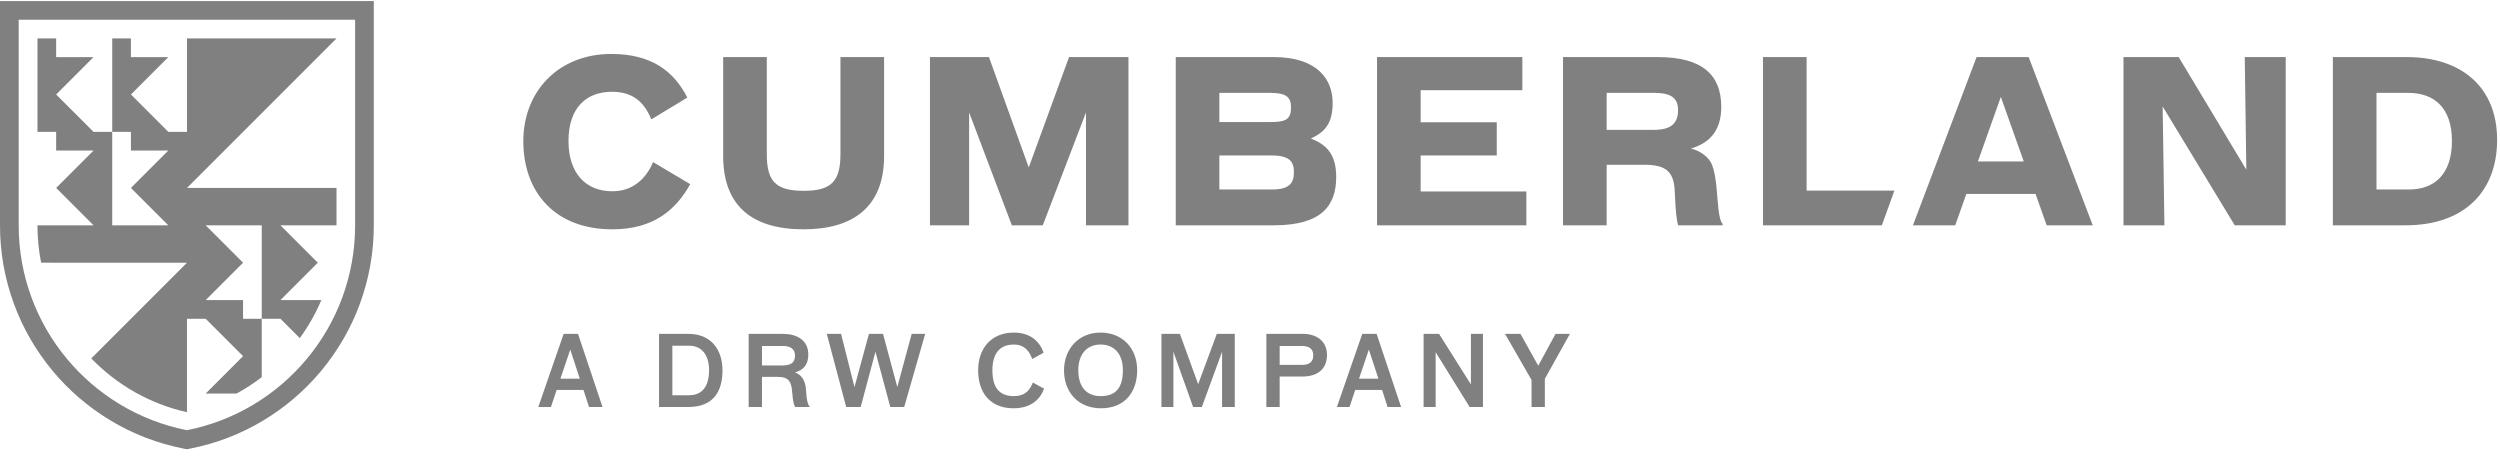 <svg width="202" height="37" viewBox="0 0 202 37" fill="none" xmlns="http://www.w3.org/2000/svg">
<g clip-path="url(#clip0_209_1208)">
<path fill-rule="evenodd" clip-rule="evenodd" d="M44.978 31.505H47.144L47.592 32.886H48.683L46.705 26.976H45.543L43.494 32.886H44.515L44.978 31.505ZM46.846 30.594H45.284L46.077 28.247L46.846 30.594ZM53.251 32.886H55.614C57.741 32.886 58.377 31.513 58.377 29.919C58.377 28.279 57.474 26.976 55.629 26.976H53.251V32.886ZM54.327 27.933H55.676C56.697 27.933 57.293 28.679 57.293 29.911C57.293 31.277 56.689 31.936 55.684 31.936H54.327V27.933ZM64.243 30.092C64.887 29.911 65.311 29.495 65.311 28.648C65.311 27.47 64.377 26.976 63.254 26.976H60.491V32.886H61.567V30.453H62.854C63.741 30.453 63.945 30.846 64.008 31.685C64.063 32.4 64.133 32.698 64.251 32.886H65.413V32.855C65.256 32.635 65.162 32.282 65.13 31.552C65.091 30.759 64.777 30.296 64.243 30.092ZM61.567 29.527V27.957H63.302C63.804 27.957 64.236 28.161 64.236 28.718C64.236 29.307 63.906 29.527 63.215 29.527H61.567ZM70.736 28.42L71.937 32.886H73.06L74.755 26.976H73.664L72.502 31.269L71.349 26.976H70.21L69.041 31.277L67.958 26.976H66.804L68.374 32.886H69.543L70.736 28.42ZM84.363 31.403L83.452 30.908C83.209 31.552 82.808 32.007 81.93 32.007C80.658 32.007 80.187 31.222 80.187 29.911C80.187 28.687 80.681 27.839 81.921 27.839C82.769 27.839 83.17 28.365 83.405 29.009L84.324 28.498C83.97 27.494 83.154 26.873 81.921 26.873C80.061 26.873 79.033 28.185 79.033 29.919C79.033 31.709 79.991 32.989 81.89 32.989C83.311 32.989 84.049 32.258 84.363 31.403ZM85.972 29.919C85.972 31.709 87.142 32.989 88.955 32.989C90.862 32.989 91.883 31.709 91.883 29.904C91.883 28.153 90.713 26.873 88.924 26.873C87.126 26.873 85.972 28.224 85.972 29.919ZM88.924 27.839C90.085 27.839 90.729 28.663 90.729 29.896C90.729 31.355 90.14 32.007 88.931 32.007C87.762 32.007 87.126 31.222 87.126 29.911C87.126 28.687 87.762 27.839 88.924 27.839ZM99.771 26.976H98.319L96.812 31.042L95.336 26.976H93.845V32.886H94.81V28.42L96.404 32.886H97.11L98.743 28.42V32.886H99.771V26.976ZM105.289 26.976H102.322V32.886H103.397V30.422H105.265C106.395 30.422 107.22 29.864 107.22 28.679C107.22 27.533 106.34 26.976 105.289 26.976ZM103.397 29.48V27.957H105.218C105.713 27.957 106.113 28.145 106.113 28.711C106.113 29.291 105.72 29.48 105.242 29.48H103.397ZM109.504 31.505H111.671L112.118 32.886H113.209L111.232 26.976H110.07L108.021 32.886H109.041L109.504 31.505ZM111.373 30.594H109.811L110.604 28.247L111.373 30.594ZM118.85 31.058L116.275 26.976H115.027V32.886H116V28.459L118.747 32.886H119.823V26.976H118.85V31.058ZM123.748 30.696V32.886H124.823V30.61L126.849 26.976H125.687L124.29 29.55L122.854 26.976H121.605L123.748 30.696Z" fill="#818080"/>
<path fill-rule="evenodd" clip-rule="evenodd" d="M49.477 18.529C52.857 18.529 54.638 16.91 55.77 14.878L52.768 13.098C52.192 14.465 51.113 15.454 49.477 15.454C47.373 15.454 45.934 14.051 45.934 11.39C45.934 8.747 47.337 7.416 49.441 7.416C51.023 7.416 52.012 8.135 52.624 9.646L55.537 7.884C54.458 5.78 52.678 4.359 49.387 4.359C45.161 4.359 42.284 7.344 42.284 11.408C42.284 15.472 44.783 18.529 49.477 18.529ZM64.924 18.529C68.898 18.529 71.434 16.748 71.434 12.613V4.611H67.909V12.415C67.909 14.573 67.262 15.418 64.942 15.418C62.587 15.418 61.957 14.573 61.957 12.415V4.611H58.433V12.613C58.433 16.551 60.681 18.529 64.924 18.529ZM75.141 18.205H78.305V9.088L81.758 18.205H84.257L87.746 9.088V18.205H91.18V4.611H86.379L83.124 13.53L79.906 4.611H75.141V18.205ZM95.001 18.205H102.931C106.815 18.205 107.965 16.587 107.965 14.303C107.965 12.451 107.174 11.678 105.916 11.192C107.174 10.617 107.678 9.844 107.678 8.297C107.678 6.535 106.563 4.611 102.913 4.611H95.001V18.205ZM98.525 12.559H102.697C104.135 12.559 104.549 12.991 104.549 13.907C104.549 14.825 104.153 15.31 102.787 15.31H98.525V12.559ZM98.525 9.862V7.506H102.661C103.955 7.506 104.315 7.866 104.315 8.693C104.315 9.646 103.883 9.862 102.643 9.862H98.525ZM111.264 18.205H123.33V15.472H114.789V12.559H120.938V9.88H114.789V7.29H123.006V4.611H111.264V18.205ZM129.817 13.314H132.891C134.6 13.314 135.265 13.871 135.319 15.472C135.391 17.198 135.48 17.791 135.588 18.205H139.185V18.079C139.041 17.953 138.933 17.576 138.861 16.983C138.717 15.777 138.717 14.339 138.34 13.332C138.106 12.721 137.423 12.199 136.632 12.001C137.962 11.606 139.077 10.725 139.077 8.639C139.077 6.031 137.531 4.611 133.934 4.611H126.292V18.205H129.817V13.314ZM129.817 10.491V7.506H133.682C135.049 7.506 135.588 7.938 135.588 8.909C135.588 9.915 135.067 10.491 133.665 10.491H129.817ZM142.449 18.205H152.055L153.068 15.4H145.974V4.611H142.449V18.205ZM158.881 15.67H164.473L165.372 18.205H169.094L163.916 4.611H159.708L154.565 18.205H157.981L158.881 15.67ZM163.52 13.044H159.816L161.668 7.83L163.52 13.044ZM171.577 18.205H174.885L174.742 8.603L180.567 18.205H184.685V4.611H181.376L181.503 13.71L176.036 4.611H171.577V18.205ZM188.496 18.205H194.358C199.195 18.205 201.767 15.4 201.767 11.3C201.767 7.074 198.926 4.611 194.448 4.611H188.496V18.205ZM192.021 15.31V7.506H194.61C196.66 7.506 198.116 8.693 198.116 11.39C198.116 14.051 196.732 15.31 194.646 15.31H192.021Z" fill="#818080"/>
<path fill-rule="evenodd" clip-rule="evenodd" d="M28.693 18.206C28.693 26.402 22.849 33.233 15.102 34.76C7.354 33.233 1.51 26.402 1.51 18.206V1.594H28.693V18.206ZM0 0.084V18.206C0 20.389 0.379 22.526 1.127 24.557C1.85 26.52 2.897 28.334 4.239 29.949C5.57 31.551 7.149 32.906 8.932 33.976C10.752 35.07 12.73 35.832 14.809 36.242L15.102 36.3L15.394 36.242C17.473 35.832 19.451 35.07 21.271 33.976C23.054 32.906 24.633 31.551 25.964 29.949C27.306 28.334 28.353 26.52 29.076 24.557C29.824 22.526 30.203 20.389 30.203 18.206V0.084H0Z" fill="#818080"/>
<path fill-rule="evenodd" clip-rule="evenodd" d="M3.322 21.226L15.108 21.227L7.375 28.96C9.438 31.094 12.109 32.636 15.108 33.307V25.757H16.619L19.639 28.777L16.619 31.798L19.119 31.797C19.832 31.409 20.511 30.965 21.149 30.473V25.757H19.639V24.247H16.619L19.639 21.227L16.619 18.206H16.618H21.149V25.757H22.66L24.223 27.32C24.915 26.371 25.502 25.341 25.966 24.246L22.66 24.247L25.68 21.227L22.66 18.206H27.19V15.186H15.108L27.19 3.104H15.108V10.655H13.599L10.578 7.635L13.598 4.614H10.578V3.104H9.068V10.655H10.578V12.165H13.599L10.578 15.186L13.599 18.206H9.068V10.655H7.558L4.537 7.635L7.558 4.614H4.537V3.104H3.027V10.655H4.537V12.165H7.558L4.537 15.186L7.558 18.206H7.559H3.027C3.027 19.24 3.129 20.249 3.322 21.226Z" fill="#818080"/>
</g>
<defs>
<clipPath id="clip0_209_1208">
<rect width="202" height="36.331" fill="white"/>
</clipPath>
</defs>
</svg>
